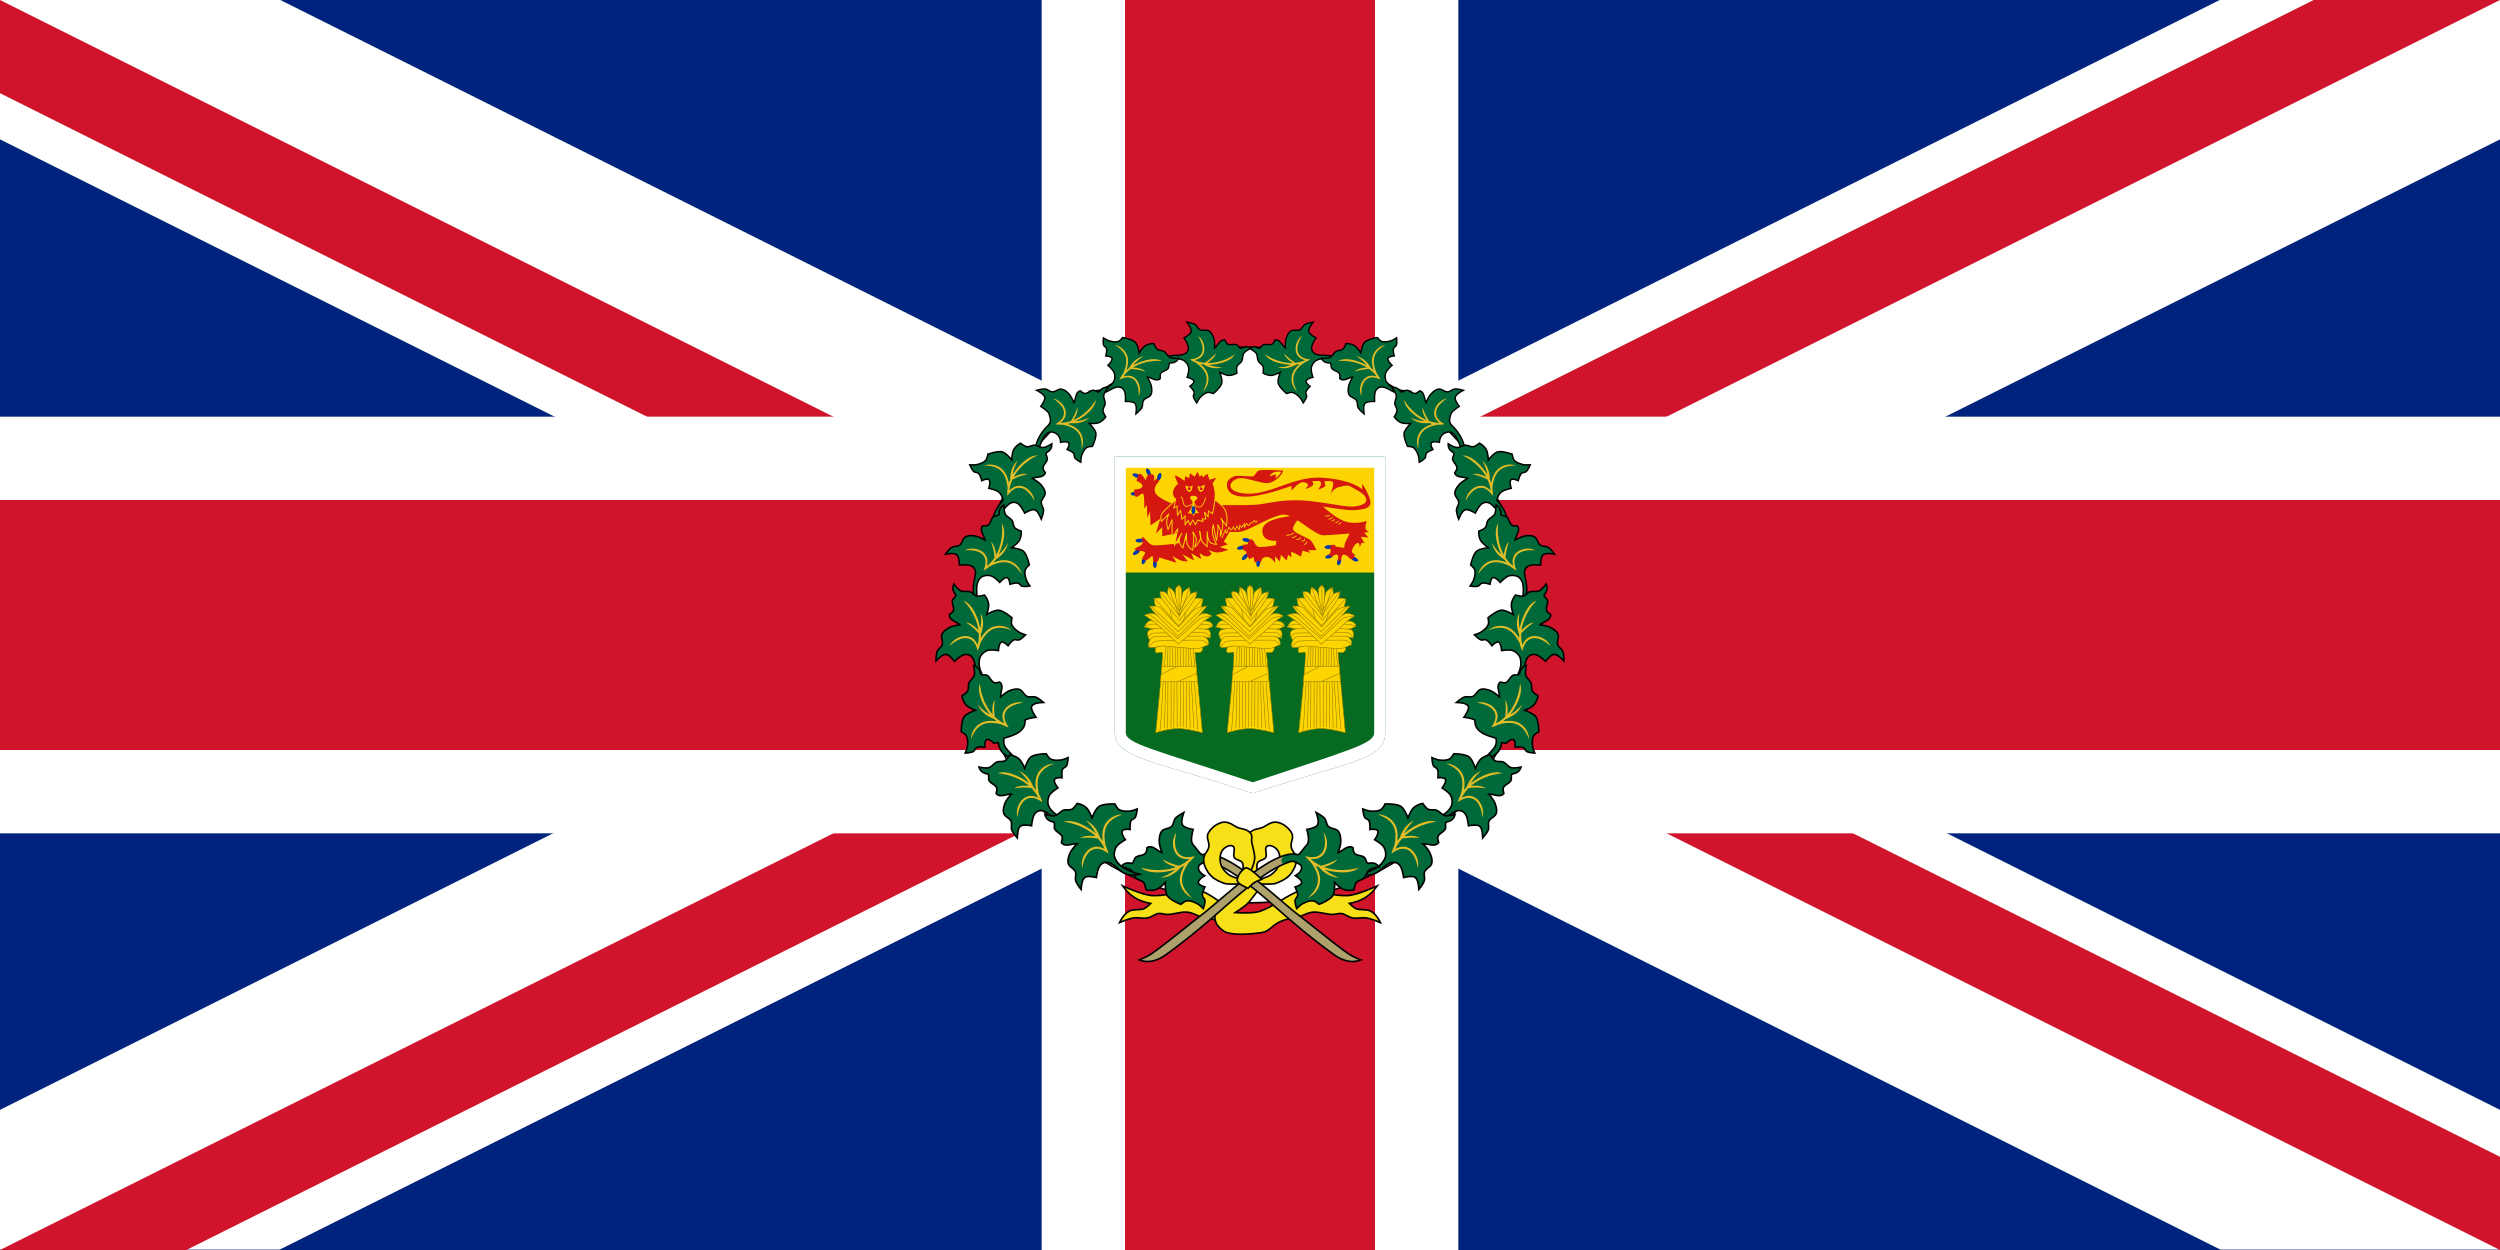 <?xml version="1.0" encoding="UTF-8" standalone="no"?>
<svg
   xmlns:dc="http://purl.org/dc/elements/1.1/"
   xmlns:cc="http://creativecommons.org/ns#"
   xmlns:rdf="http://www.w3.org/1999/02/22-rdf-syntax-ns#"
   xmlns:svg="http://www.w3.org/2000/svg"
   xmlns="http://www.w3.org/2000/svg"
   xmlns:xlink="http://www.w3.org/1999/xlink"
   width="1200"
   height="600"
   viewBox="0 0 1485 742.5"
   version="1.1"
   id="svg172">
  <defs
     id="defs5">
    <clipPath
       id="a">
      <path
         d="M30 15h30v15zm0 0v15H0zm0 0H0V0zm0 0V0h30z"
         id="path2" />
    </clipPath>
  </defs>
  <path
     fill="#00247d"
     d="M0 0v742.5h1485V0z"
     id="path7" />
  <path
     fill="#fff"
     d="M0-.227v83.02l576.45 288.23L0 659.253v83.02h166.06l576.44-288.2 576.44 288.2H1485v-83.02l-576.45-288.23L1485 82.793V-.227h-166.06l-576.44 288.2L166.06-.227z"
     id="path9" />
  <path
     stroke="#cf142b"
     stroke-width="4"
     d="M0 0l60 30m0-30L0 30"
     clip-path="url(#a)"
     transform="scale(24.75)"
     id="path11" />
  <path
     stroke="#fff"
     stroke-width="247.5"
     d="M742.5 0v742.5M0 371.25h1485"
     id="path13" />
  <path
     stroke="#cf142b"
     stroke-width="148.5"
     d="M742.5 0v742.5M0 371.25h1485"
     id="path15" />
  <path
     fill="#fff"
     stroke="#000"
     stroke-width=".99"
     d="M907.45 371.25c0 91.13-73.87 165-165 165-91.12 0-165-73.87-165-165s73.88-165 165-165c91.13 0 165 73.87 165 165z"
     id="path17" />
  <g
     stroke-width=".99"
     id="g96">
    <path
       fill="#f7e017"
       stroke="#000"
       d="M727.84 549.38c-2.27-1.66-5.56-3.35-12.22-4.32-4.36-.63-6.51-2.97-10.91-3.27-3.15-.22-8.54 1.57-11.68 1.37-2-.13-4.13-1-5.99-.27-1.2.46-2.65 1.41-3.85 1.88-3.89 1.51-6.15-.14-10.27.57-3.09.54-7.87 2.7-7.87 2.7s2.13-5.17 6.16-7c1.99-.91 5.83-.52 7.94-1.11 1.56-.44 4.35-3.3 4.35-3.3-7.31-1.39-12.2-4.22-16.55-10.37 0 0 12.12 5.64 18 5.74a46.7 46.7 0 0 0 16.83-2.94s5.7-1.74 10.23-.33c8.33 2.6 11.37 7.62 19.77 9.99 0 0-1.13 12.71-3.94 10.66z"
       id="path19" />
    <path
       fill="#f7e017"
       stroke="#000"
       d="M738.88 519.13s.79 5.4-5.64 10.1c-2.97 2.17-9.71 6.88-10.65 9.59-1.38 3.99-1.66 8.71 1.34 11.68 2.08 2.05 2.97 3 5.8 3.7 5.4 1.31 13.7.62 19.24-.16 7.48-1.06 5.5-6.8 20.4-8.98 4.37-.63 6.52-2.97 10.92-3.27 3.15-.22 8.54 1.57 11.68 1.37 2-.13 4.13-1 5.99-.27 1.2.46 2.65 1.41 3.85 1.88 3.89 1.51 6.15-.14 10.27.57 3.09.54 7.87 2.7 7.87 2.7s-2.13-5.17-6.16-7c-1.99-.91-5.83-.52-7.94-1.11-1.56-.44-4.35-3.3-4.35-3.3 7.31-1.39 12.2-4.22 16.55-10.37 0 0-12.12 5.64-18 5.74-9.36.15-16.83-2.94-16.83-2.94s-5.7-1.74-10.23-.33c-8.33 2.6-16.98 10.43-25.39 12.8-4.46 1.25-13.88.54-13.88.54s5.17-3.24 7.36-5.43c2.77-2.77 7.34-9.54 7.34-9.54z"
       id="path21" />
    <path
       fill="#f7e017"
       stroke="#000"
       d="M743.36 520.07s-3.78-6.92-3.65-10.68c.1-3.14 1.06-5.62 1.68-8.7.56-2.76-.83-4.17 1.13-6.18 2.48-2.55 5.68-1.77 8.7-3.65 1.71-1.06 2.58-1.66 4.5-2.25 4.16-1.27 9.47 2.34 11.51 6.18 1.77 3.32-1.36 5.76 0 9.27.87 2.22 1.85 2.49 2.53 4.77.95 3.16-.66 6.84-2.53 9.55-1.83 2.65-4.6 4.4-7.58 5.62-2.28.93-2.32.97-4.78 1.12-2.99.18-8.98-.28-8.98-.28l-.28-1.96s6.83-1.37 9.55-3.37c2.15-1.6 4.15-3.86 4.77-6.46.67-2.77.45-6.26-1.4-8.43-1.35-1.58-4.15-3.07-5.9-1.97-1.92 1.21.36 4.83-.84 6.74-1.01 1.61-3.87 1.43-4.78 3.1-.98 1.8 0 6.17 0 6.17z"
       id="path23" />
    <g
       stroke-width=".95"
       id="g90">
      <path
         fill="#006939"
         d="M709.31 502.54a5.02 5.02 0 0 1-1.48-2.81c-.42-2.33.88-7.04.88-7.04s-4.49-.72-5.97-2.24c-.54-.55-.7-1.42-.75-2.2-.12-1.9 1.22-5.62 1.22-5.62s-3.67 1.89-4.98 3.42c-1.14 1.34-1.03 3.53-2.26 4.78-1.53 1.55-4.5 1.2-5.86 2.89-1.33 1.65-1.51 4.06-1.52 6.18 0 2.23 1.55 6.5 1.55 6.5-2.93-1.01-5.66-4.76-8.81-2.87 0 0-.14 2.4-.88 3.25-1.4 1.6-4.2 1.17-5.86 2.5-1.13.9-1.11 3.8-2.53 3.52-3.39-.68-4.94.52-6.26 2.1 0 0 4.1.6 5.71 1.78 1.62 1.19 1.95 3.6 3.42 4.97 1.22 1.13 3.26 1.23 4.32 2.51.98 1.2 1.51 4.39 1.51 4.39s2.91.85 6.07-.21c2.16-.72 5.42-4.18 5.42-4.18s-.32 5.67 1.13 7.9c1.73 2.68 8.07 5.12 8.07 5.12s2.17-1.87 3.51-2.05c2.14-.29 4.35.69 6.27 1.68 1.36.7 3.53 2.92 3.53 2.92s1.18-3.37.92-5.07c-.16-1.04-1.38-1.75-1.48-2.8-.16-1.74 1.55-5 1.55-5s-3.72-.99-3.92-2.53c-.25-1.86 3.77-4.18 3.77-4.18s-5.26-2.66-3.28-6.24c0 0 3.78-2.83 5.93-2.18 15.33 4.68 32.85 21.61 48.16 34.75 14.74 12.64 25.19 20 25.19 20 6.68 5.04 12.09 5.46 16.74 3.72 0 0-4.4-1.67-7.37-3.7-6.77-4.6-18.04-13.93-30.72-23.83-13.05-10.19-42.14-38.83-56.06-35.02-.97.4-4-4.34-4.88-5.11z"
         id="path25" />
      <path
         fill="#e3bd28"
         d="M698.02 516.56c-1.2.38-2.42.7-3.67.94-5.67 1.08-12.8 1.3-16.58-2.14a35.8 35.8 0 0 0 16.35.87c1.52-.29 2.98-.7 4.39-1.22-3.54-1.03-6.42-2.34-7.9-4.6a37.89 37.89 0 0 0 9.72 3.86 21.58 21.58 0 0 0 6.06-4c-2.03.1-3.83-.11-5.2-.84a7.95 7.95 0 0 1-3.67-4.22c-1.39-3.5-.89-7.89 1.26-10.74-.82 3.09-1.26 7.22-.05 10.27a6.6 6.6 0 0 0 3.06 3.55c1.48.78 3.48 1.1 6.18.62l1.76-.3-1.16 1.36c-.63.75-1.36 1.44-2.13 2.09-2.67 3.67-4.34 7.23-4.31 10.6.03 3.44 1.77 6.78 5.92 10.62a11.88 11.88 0 0 1-5.57-4.9 11.2 11.2 0 0 1-1.65-5.71c-.02-2.85 1-5.7 2.69-8.54-.64.38-1.31.73-2 1.06l-.3.3c-3.44 3.57-6.77 5.62-11.8 5.85 3.5-1.27 6.08-2.63 8.6-4.78z"
         id="path27" />
      <path
         fill="#aea16b"
         d="M722.49 513.3c14.26 6.16 30 21.24 43.92 33.18 14.74 12.64 25.19 20 25.19 20 6.68 5.04 12.09 5.46 16.74 3.72 0 0-4.4-1.67-7.37-3.7-6.77-4.6-18.04-13.93-30.72-23.83-10.92-8.53-33.07-29.97-48.17-34.51 1.61 1.71 2.85 3.43.4 5.14z"
         id="path29" />
      <path
         fill="none"
         stroke="#000"
         stroke-width=".99"
         d="M709.31 502.54a5.02 5.02 0 0 1-1.48-2.81c-.42-2.33.88-7.04.88-7.04s-4.49-.72-5.97-2.24c-.54-.55-.7-1.42-.75-2.2-.12-1.9 1.22-5.62 1.22-5.62s-3.67 1.89-4.98 3.42c-1.14 1.34-1.03 3.53-2.26 4.78-1.53 1.55-4.5 1.2-5.86 2.89-1.33 1.65-1.51 4.06-1.52 6.18-.01 2.23 1.55 6.5 1.55 6.5-2.93-1.01-5.66-4.76-8.81-2.87 0 0-.14 2.4-.88 3.25-1.4 1.6-4.2 1.17-5.86 2.5-1.13.9-1.11 3.8-2.53 3.52-3.39-.68-4.94.52-6.26 2.1 0 0 4.1.6 5.71 1.78 1.62 1.19 1.95 3.6 3.42 4.97 1.22 1.13 3.26 1.23 4.32 2.51.98 1.2 1.51 4.39 1.51 4.39s2.91.85 6.07-.21c2.16-.72 5.42-4.18 5.42-4.18s-.32 5.67 1.13 7.9c1.73 2.68 8.07 5.12 8.07 5.12s2.17-1.87 3.51-2.05c2.14-.29 4.35.69 6.27 1.68 1.36.7 3.53 2.92 3.53 2.92s1.18-3.37.92-5.07c-.16-1.04-1.38-1.75-1.48-2.8-.16-1.74 1.55-5 1.55-5s-3.72-.99-3.92-2.53c-.25-1.86 3.77-4.18 3.77-4.18s-5.26-2.66-3.28-6.24c0 0 3.78-2.83 5.93-2.18 15.33 4.68 32.85 21.61 48.16 34.75 14.74 12.64 25.19 20 25.19 20 6.68 5.04 12.09 5.46 16.74 3.72 0 0-4.4-1.67-7.37-3.7-6.77-4.6-18.04-13.93-30.72-23.83-13.05-10.19-42.14-38.83-56.06-35.02-.97.4-4-4.34-4.88-5.11z"
         id="path31" />
      <g
         id="d">
        <use
           transform="scale(-.857) rotate(39.311 994.563 -2369.776)"
           xlink:href="#b"
           id="use33" />
        <use
           transform="scale(-.887 .887) rotate(50.523 130.126 -1617.381)"
           xlink:href="#c"
           id="use35" />
        <g
           transform="scale(.861) rotate(8.522 594.21 1285.552)"
           id="g41">
          <path
             fill="#006939"
             stroke="#000"
             stroke-width=".99"
             d="M830.19 231.13c-1.85-2.5-1.98-7.13-5.64-7.36 0 0-1.48 1.9-2.57 2.19-2.05.53-4.12-1.42-6.24-1.27-1.44.11-3.07 2.52-4.08 1.48-2.4-2.48-4.36-2.37-6.36-1.81 0 0 3.06 2.81 3.71 4.7.66 1.9-.44 4.07 0 6.03.37 1.63 2 2.86 2.14 4.51.13 1.54-1.23 4.48-1.23 4.48s1.92 2.34 5.12 3.26c2.2.63 6.83-.38 6.83-.38s-3.47 4.5-3.54 7.16c-.1 3.18 3.76 8.78 3.76 8.78s2.84-.31 4.05.3c1.93.98 3.2 3.03 4.21 4.93.73 1.35 1.26 4.41 1.26 4.41s2.88-2.1 3.63-3.66c.46-.95-.15-2.23.37-3.15.85-1.52 4.1-3.25 4.1-3.25s-2.5-2.9-1.8-4.3c.85-1.67 5.48-1.3 5.48-1.3s-.38-2.6.72-4.68c.94-1.77 2.45-2.67 4.34-3.3 6.63-1.36 10.32 11.9 13.86 16.11.13-10.16-7.4-17.66-12.27-21a5.28 5.28 0 0 1-1.96-2.89c-.26-1.03.03-4.51.47-5.48.96-2.15 4.7-5.3 4.7-5.3s-3.29-3.13-3.65-5.23c-.13-.76.22-1.57.62-2.23 1-1.65 4.2-3.95 4.2-3.95s-4.1-.52-6.05 0c-1.7.46-2.84 2.33-4.57 2.66-2.13.42-4.37-1.56-6.46-.93-2.03.6-3.55 2.49-4.76 4.23-1.26 1.84-2.4 6.24-2.4 6.24z"
             id="path37" />
          <path
             fill="#e3bd28"
             stroke-width=".76"
             d="M830.93 243.97c-1.2-.37-2.4-.8-3.56-1.3-5.28-2.33-11.28-6.19-12.45-11.16a35.8 35.8 0 0 0 12.98 9.97c1.42.62 2.86 1.1 4.3 1.48-2.33-2.85-3.96-5.57-3.9-8.26a37.89 37.89 0 0 0 5.83 8.68c2.5.45 4.97.51 7.26.13-1.73-1.06-3.1-2.26-3.81-3.63a7.95 7.95 0 0 1-.64-5.55c.84-3.68 3.74-7 7.12-8.15-2.42 2.09-5.13 5.24-5.86 8.44a6.6 6.6 0 0 0 .52 4.66c.78 1.48 2.25 2.88 4.74 4.01l1.63.74-1.73.48c-.95.26-1.94.4-2.94.5-4.28 1.52-7.67 3.51-9.55 6.3-1.93 2.86-2.38 6.6-1.13 12.12a11.88 11.88 0 0 1-1.83-7.2c.14-2.16.8-4.03 1.88-5.64 1.6-2.36 4.06-4.12 7.05-5.52a23.1 23.1 0 0 1-2.25-.26l-.42.09c-4.85.99-8.76.8-13.03-1.86 3.6.92 6.5 1.27 9.79.92z"
             id="path39" />
        </g>
        <g
           transform="rotate(-19.661 942.149 27.446) scale(.916)"
           id="g47">
          <path
             fill="#006939"
             stroke="#000"
             stroke-width=".99"
             d="M861.99 268.05c-2.31-2.07-6.92-2.64-6.8-6.3 0 0 2.04-1.3 2.43-2.35.72-2-1.03-4.25-.67-6.34.24-1.42 2.79-2.82 1.85-3.92-2.24-2.63-1.95-4.57-1.2-6.5 0 0 2.51 3.3 4.32 4.14 1.83.84 4.1-.05 6.01.57 1.59.52 2.66 2.25 4.3 2.55 1.52.28 4.56-.8 4.56-.8s2.16 2.13 2.77 5.4c.42 2.25-1.02 6.77-1.02 6.77s4.8-3.03 7.45-2.85c3.18.21 8.4 4.58 8.4 4.58s-.59 2.8-.1 4.05c.8 2.02 2.72 3.47 4.52 4.67 1.27.84 4.27 1.67 4.27 1.67s-2.37 2.66-3.98 3.26c-1 .37-2.2-.36-3.18.07-1.6.7-3.62 3.78-3.62 3.78s-2.66-2.77-4.1-2.2c-1.75.69-1.83 5.33-1.83 5.33s-4.88-.74-7.05.16a8.36 8.36 0 0 0-4.32 4.15c3.236 7.677 2.694 12.602 1.417 18.272-3.117-10.326-2.937-12.122-5.807-17.292-.6-1-1.59-1.85-2.69-2.23-1-.35-2.17-.27-3.17.07-2.24.75-5.73 4.18-5.73 4.18s-2.8-3.57-4.86-4.13c-.74-.2-1.58.07-2.28.4-1.73.84-4.33 3.8-4.33 3.8s-.13-4.12.58-6c.62-1.66 2.58-2.61 3.08-4.3.61-2.1-1.14-4.51-.32-6.52.8-1.97 2.81-3.3 4.66-4.34 1.95-1.09 6.44-1.8 6.44-1.8z"
             id="path43" />
          <path
             fill="#e3bd28"
             stroke-width=".76"
             d="M874.7 270a31.29 31.29 0 0 0-.96-3.66c-1.82-5.48-5.1-11.81-9.93-13.45a35.8 35.8 0 0 1 8.7 13.86c.49 1.47.83 2.96 1.07 4.43-2.62-2.6-5.17-4.47-7.86-4.67a37.89 37.89 0 0 1 8.1 6.62c.2 2.54.03 5-.56 7.25-.9-1.83-1.96-3.3-3.26-4.14a7.95 7.95 0 0 0-5.47-1.16c-3.73.49-7.32 3.05-8.78 6.31 2.3-2.2 5.7-4.6 8.95-5.03a6.6 6.6 0 0 1 4.6.96c1.4.91 2.65 2.51 3.54 5.1l.59 1.69.63-1.68c.35-.92.6-1.89.79-2.88 1.9-4.11 4.21-7.3 7.17-8.91 3.02-1.65 6.79-1.75 12.16.02a11.88 11.88 0 0 0-6.98-2.5c-2.17-.06-4.1.41-5.8 1.34-2.5 1.36-4.49 3.64-6.16 6.5.02-.75 0-1.5-.05-2.27l.13-.4c1.44-4.75 1.62-8.66-.62-13.16.58 3.67.65 6.59 0 9.84z"
             id="path45" />
        </g>
        <g
           transform="matrix(.922 0 0 .922 72.485 32.22)"
           id="g53">
          <path
             fill="#006939"
             stroke="#000"
             stroke-width=".99"
             d="M897.45 312.98c.54-3.05 3.8-6.35 1.44-9.15 0 0-2.4.24-3.36-.35-1.8-1.12-1.81-3.97-3.39-5.4-1.07-.97-3.94-.49-3.88-1.93.13-3.45-1.3-4.8-3.07-5.85 0 0 .07 4.15-.84 5.92-.92 1.8-3.26 2.5-4.37 4.17-.93 1.39-.7 3.41-1.8 4.66-1.02 1.16-4.09 2.19-4.09 2.19s-.37 3.01 1.17 5.96c1.06 2.02 5 4.69 5 4.69s-5.66.58-7.63 2.37c-2.37 2.13-3.77 8.78-3.77 8.78s2.2 1.84 2.58 3.14c.63 2.07.01 4.4-.66 6.45-.48 1.46-2.32 3.96-2.32 3.96s3.51.62 5.14.1c1.01-.33 1.52-1.65 2.54-1.91 1.7-.44 5.19.73 5.19.73s.37-3.82 1.86-4.27c1.8-.54 4.73 3.07 4.73 3.07s3.38-3.6 5.64-4.24a8.36 8.36 0 0 1 5.96.6c5.56 3.85 2.24 13.78 2.54 20.2 4.86-9.62 2.46-16.32 1.52-22.15-.15-1.16.1-2.44.73-3.42a5.02 5.02 0 0 1 2.54-1.91c2.23-.8 7.09-.26 7.09-.26s0-4.54 1.26-6.24c.46-.62 1.3-.93 2.05-1.1 1.87-.41 5.74.31 5.74.31s-2.44-3.32-4.16-4.36c-1.5-.92-3.65-.46-5.08-1.48-1.78-1.26-1.9-4.24-3.78-5.32-1.85-1.05-4.25-.85-6.35-.52-2.2.34-6.17 2.56-6.17 2.56z"
             id="path49" />
          <path
             fill="#e3bd28"
             stroke-width=".76"
             d="M888.67 322.38a31.29 31.29 0 0 1-1.51-3.47c-1.96-5.43-3.3-12.44-.52-16.71a35.8 35.8 0 0 0 1.74 16.27 27.96 27.96 0 0 0 1.9 4.14c.45-3.66 1.3-6.71 3.29-8.53-.96 2.6-1.91 5.9-2.27 10.21a21.58 21.58 0 0 0 4.92 5.35c-.43-1.99-.5-3.8 0-5.27a7.95 7.95 0 0 1 3.58-4.29c3.23-1.93 7.64-2.13 10.8-.47-3.17-.31-7.33-.1-10.14 1.58a6.6 6.6 0 0 0-3.02 3.6c-.54 1.58-.53 3.6.36 6.2l.59 1.68-1.53-.92a17.13 17.13 0 0 1-2.4-1.78c-4.05-2.05-7.83-3.14-11.15-2.57-3.4.58-6.42 2.83-9.55 7.54a11.88 11.88 0 0 1 3.95-6.28 11.2 11.2 0 0 1 5.38-2.54c2.8-.48 5.78.1 8.86 1.3a23.1 23.1 0 0 1-1.36-1.81l-.36-.24c-4.06-2.83-6.62-5.8-7.64-10.72 1.8 3.24 3.56 5.58 6.08 7.72z"
             id="path51" />
        </g>
        <g
           id="c"
           transform="matrix(.951 0 0 .951 51.047 18.978)">
          <path
             fill="#006939"
             stroke="#000"
             stroke-width=".99"
             d="M908.23 370.3c2.27-2.12 6.86-2.79 6.65-6.45 0 0-2.06-1.25-2.47-2.3-.77-1.98.93-4.26.53-6.34-.27-1.42-2.85-2.76-1.94-3.88 2.18-2.68 1.85-4.61 1.06-6.53 0 0-2.44 3.36-4.23 4.23-1.82.88-4.1.04-6 .7-1.57.56-2.6 2.32-4.23 2.65-1.52.32-4.59-.7-4.59-.7s-2.1 2.18-2.64 5.47c-.37 2.25 1.17 6.74 1.17 6.74s-4.87-2.92-7.52-2.69c-3.18.28-8.29 4.76-8.29 4.76s.64 2.79.18 4.06c-.75 2.03-2.64 3.52-4.41 4.76-1.26.88-4.23 1.76-4.23 1.76s2.43 2.62 4.05 3.18c1 .34 2.2-.4 3.18 0 1.6.67 3.7 3.7 3.7 3.7s2.6-2.83 4.06-2.3c1.76.66 1.93 5.3 1.93 5.3s4.87-.86 7.06 0a8.36 8.36 0 0 1 4.4 4.06c2.13 6.42-1.66 11.97-5.28 17.28 9.67-4.77 6.95-11.17 9.7-16.4a5.28 5.28 0 0 1 2.64-2.3c1-.37 2.17-.31 3.18 0 2.25.71 5.82 4.06 5.82 4.06s2.72-3.63 4.76-4.23c.74-.22 1.58.03 2.29.35 1.75.8 4.4 3.7 4.4 3.7s.05-4.12-.7-6c-.65-1.63-2.64-2.54-3.17-4.22-.66-2.08 1.04-4.53.17-6.53-.84-1.95-2.88-3.23-4.76-4.23-1.96-1.05-6.47-1.65-6.47-1.65z"
             id="path55" />
          <path
             fill="#e3bd28"
             stroke-width=".76"
             d="M895.57 372.54c.22-1.24.5-2.47.88-3.69 1.7-5.51 4.83-11.92 9.62-13.66a35.8 35.8 0 0 0-8.39 14.05 27.96 27.96 0 0 0-.97 4.45c2.56-2.65 5.07-4.59 7.76-4.84a37.89 37.89 0 0 0-7.95 6.8c-.15 2.53.07 5 .72 7.23.85-1.85 1.88-3.34 3.16-4.22a7.95 7.95 0 0 1 5.44-1.27c3.75.4 7.4 2.89 8.92 6.12-2.35-2.16-5.8-4.48-9.06-4.84a6.6 6.6 0 0 0-4.57 1.06c-1.38.94-2.6 2.57-3.43 5.17l-.55 1.7-.67-1.65c-.37-.92-.64-1.88-.85-2.86-2-4.08-4.37-7.22-7.37-8.76-3.05-1.58-6.82-1.6-12.16.29a11.88 11.88 0 0 1 6.93-2.65c2.17-.11 4.1.32 5.83 1.2 2.53 1.31 4.57 3.55 6.3 6.36a23.1 23.1 0 0 1 0-2.26l-.14-.4c-1.55-4.7-1.81-8.61.33-13.17-.5 3.68-.5 6.6.22 9.84z"
             id="path57" />
        </g>
        <g
           transform="matrix(.939 -.157 .157 .939 -6.235 163)"
           id="g64">
          <path
             fill="#006939"
             stroke="#000"
             stroke-width=".99"
             d="M882.36 443.71c-2.01 8.16-9.9 7.61-14.26 10.99 4.85-7.13 11.6-7.12 11.21-14.3-1.51-1.04-13.32-4.84-11.03-13.3-1.78-1.57-6.49-2.87-6.49-2.87s4.34-4.22 3.79-6.27c-.2-.75-.85-1.34-1.5-1.78-1.58-1.08-5.45-1.84-5.45-1.84s3.5-2.18 5.5-2.51c1.73-.3 3.54.93 5.26.51 2.11-.51 3.32-3.24 5.48-3.54 2.1-.3 4.26.78 6.09 1.87 1.91 1.13 4.78 4.67 4.78 4.67.63-3.04-1.18-7.3 2.06-9.04 0 0 2.14 1.12 3.24.92 2.1-.37 3.16-3.01 5.15-3.75 1.35-.5 3.84 1 4.32-.36 1.16-3.26 2.98-3.98 5.03-4.3 0 0-1.6 3.83-1.42 5.82.2 2 2.1 3.52 2.51 5.49.35 1.63-.62 3.42-.06 4.99.52 1.45 2.99 3.55 2.99 3.55s-.77 2.93-3.3 5.1c-1.73 1.49-6.37 2.5-6.37 2.5s5.03 2.64 6.2 5.03c1.42 2.86.25 9.56.25 9.56s-2.72.9-3.56 1.95c-1.35 1.7-1.64 4.09-1.78 6.25-.1 1.52.7 4.53.7 4.53s-3.5-.72-4.82-1.82c-.82-.67-.8-2.08-1.65-2.7-1.41-1.04-5.1-1.25-5.1-1.25s1.08-3.69-.14-4.65c-1.47-1.17-4.86 1.4-4.86 1.4z"
             id="path60" />
          <path
             fill="#e3bd28"
             stroke-width=".76"
             d="M890.41 427.32c.94-.83 1.85-1.72 2.7-2.67 3.82-4.32 7.67-10.32 6.67-15.32a35.8 35.8 0 0 1-7.65 14.46 27.96 27.96 0 0 1-3.3 3.15c.94-3.57 1.28-6.72.1-9.14a37.89 37.89 0 0 1-1.67 10.32 21.58 21.58 0 0 1-6.55 3.15c1.13-1.7 1.87-3.35 1.96-4.9.1-2-.6-3.82-1.74-5.31-2.3-2.99-6.31-4.81-9.86-4.44 3.06.89 6.84 2.63 8.83 5.23a6.6 6.6 0 0 1 1.48 4.45c-.1 1.67-.85 3.56-2.64 5.62l-1.17 1.36 1.77-.3c.97-.15 1.93-.43 2.88-.75 4.52-.41 8.44-.02 11.31 1.74 2.94 1.8 4.91 5 6.08 10.54.37-3-.32-5.38-1.34-7.3a11.2 11.2 0 0 0-4.06-4.35c-2.43-1.48-5.4-2.06-8.7-2.08.65-.35 1.3-.74 1.92-1.17l.42-.1c4.83-1.12 8.3-2.92 11.08-7.12-2.89 2.34-5.38 3.86-8.52 4.92z"
             id="path62" />
        </g>
        <g
           id="b"
           transform="rotate(-17.776 915.831 344.714) scale(.969)">
          <path
             fill="#006939"
             stroke="#000"
             stroke-width=".99"
             d="M874.18 470.63c2.99.86 5.91 4.46 8.96 2.4 0 0 0-2.41.7-3.3 1.3-1.67 4.14-1.38 5.72-2.8 1.08-.96.91-3.86 2.34-3.65 3.42.5 4.9-.77 6.15-2.43 0 0-4.14-.37-5.8-1.47-1.69-1.1-2.14-3.5-3.69-4.79-1.27-1.06-3.31-1.05-4.44-2.27-1.04-1.15-1.74-4.3-1.74-4.3s-2.95-.7-6.05.53c-2.12.83-5.2 4.46-5.2 4.46s.03-5.68-1.54-7.84c-1.87-2.58-8.33-4.67-8.33-4.67s-2.06 1.97-3.4 2.22c-2.12.4-4.37-.45-6.34-1.34-1.4-.63-3.69-2.73-3.69-2.73s-1 3.43-.64 5.1c.21 1.04 1.47 1.69 1.62 2.73.26 1.73-1.28 5.08-1.28 5.08s3.76.78 4.05 2.31c.34 1.85-3.55 4.38-3.55 4.38s3.22 3.73 3.61 6.05a8.36 8.36 0 0 1-1.22 5.87c-4.43 5.11-11.13 4.7-17.55 4.31 9.05 5.87 13.15.24 19.05-.07a5.28 5.28 0 0 1 3.33 1.1 4.95 4.95 0 0 1 1.62 2.72c.55 2.3-.5 7.07-.5 7.07s4.52.48 6.08 1.92c.56.53.78 1.39.87 2.15.21 1.91-.92 5.69-.92 5.69s3.56-2.08 4.78-3.68c1.07-1.4.84-3.57 2.01-4.9 1.44-1.62 4.42-1.42 5.7-3.19 1.24-1.72 1.3-4.13 1.19-6.26-.11-2.22-1.9-6.4-1.9-6.4z"
             id="path66" />
          <path
             fill="#e3bd28"
             stroke-width=".76"
             d="M865.78 460.9a30.9 30.9 0 0 1 3.61-1.13c5.6-1.37 12.72-1.97 16.67 1.26a35.8 35.8 0 0 0-16.37 0c-1.5.36-2.94.86-4.31 1.44 3.59.84 6.53 2 8.13 4.18a37.89 37.89 0 0 0-9.91-3.34 21.58 21.58 0 0 0-5.85 4.32c2.03-.21 3.84-.1 5.24.56 1.83.84 3.1 2.3 3.89 4.02 1.57 3.42 1.3 7.83-.69 10.8.65-3.13.88-7.29-.49-10.26a6.6 6.6 0 0 0-3.25-3.39c-1.52-.7-3.54-.91-6.2-.3l-1.74.4 1.08-1.42c.6-.78 1.28-1.5 2.02-2.2 2.47-3.8 3.95-7.45 3.75-10.8-.22-3.44-2.13-6.69-6.48-10.3a11.88 11.88 0 0 1 5.82 4.59 11.2 11.2 0 0 1 1.95 5.62c.17 2.84-.7 5.74-2.23 8.67.62-.41 1.27-.8 1.94-1.16l.28-.32c3.25-3.75 6.46-5.97 11.47-6.47-3.41 1.46-5.93 2.96-8.33 5.23z"
             id="path68" />
        </g>
        <g
           transform="translate(7.48 4.76)"
           id="g75">
          <path
             fill="#006939"
             stroke="#000"
             stroke-width=".99"
             d="M837.87 496.54c3.1-.24 7.1 2.11 9.23-.88 0 0-.83-2.26-.5-3.33.65-2.02 3.4-2.74 4.4-4.62.67-1.28-.5-3.93.91-4.24 3.38-.72 4.33-2.44 4.91-4.42 0 0-4 1.1-5.95.65-1.96-.45-3.22-2.54-5.12-3.2-1.56-.56-3.47.16-4.95-.6-1.38-.7-3.14-3.41-3.14-3.41s-3 .38-5.48 2.6c-1.7 1.53-3.31 6-3.31 6s-1.97-5.34-4.18-6.81c-2.65-1.77-9.44-1.48-9.44-1.48s-1.25 2.58-2.4 3.28c-1.86 1.11-4.27 1.1-6.43.95-1.52-.1-4.4-1.28-4.4-1.28s.26 3.56 1.18 5.02c.56.9 1.96 1.06 2.47 1.98.84 1.54.57 5.21.57 5.21s3.8-.58 4.6.75c.97 1.61-1.8 5.34-1.8 5.34s4.32 2.38 5.5 4.42c1 1.73 1.36 3.98.9 5.92-2.37 6.34-8.8 8.29-14.95 10.16 10.53 2.34 12.41-4.36 17.83-6.71a5.28 5.28 0 0 1 3.5-.13c1 .33 1.89 1.1 2.47 1.99 1.32 1.96 2 6.8 2 6.8s4.4-1.12 6.36-.32c.72.3 1.22 1.02 1.57 1.71.87 1.72 1.12 5.65 1.12 5.65s2.62-3.19 3.2-5.11c.52-1.7-.46-3.65.18-5.3.78-2.02 3.65-2.87 4.22-4.97.56-2.05-.22-4.33-1.06-6.28-.88-2.05-4.01-5.34-4.01-5.34z"
             id="path71" />
          <path
             fill="#e3bd28"
             stroke-width=".76"
             d="M826.6 490.35c.94-.82 1.94-1.6 2.99-2.32 4.78-3.24 11.23-6.28 16.06-4.63a35.8 35.8 0 0 0-15.34 5.7 27.96 27.96 0 0 0-3.54 2.87c3.66-.47 6.82-.4 9.08 1.07a38.07 38.07 0 0 0-10.46.33 21.58 21.58 0 0 0-3.97 6.09c1.83-.91 3.56-1.43 5.1-1.31a7.94 7.94 0 0 1 5.05 2.41c2.67 2.66 3.96 6.89 3.12 10.36-.48-3.16-1.71-7.13-4.03-9.44a6.6 6.6 0 0 0-4.23-2.04c-1.67-.13-3.63.38-5.92 1.88l-1.49 1 .52-1.72c.28-.95.68-1.87 1.13-2.77.99-4.43 1.1-8.36-.26-11.44-1.4-3.14-4.33-5.51-9.67-7.39 3.02.02 5.3 1 7.06 2.28a11.2 11.2 0 0 1 3.79 4.59c1.16 2.6 1.34 5.62.93 8.9.44-.6.91-1.2 1.42-1.77l.15-.4c1.74-4.64 3.97-7.85 8.5-10.05-2.7 2.55-4.53 4.83-5.99 7.8z"
             id="path73" />
        </g>
      </g>
      <g
         id="g86">
        <path
           fill="#006939"
           d="M775.69 502.54a5.02 5.02 0 0 0 1.48-2.81c.42-2.33-.88-7.04-.88-7.04s4.49-.72 5.97-2.24c.54-.55.7-1.42.75-2.2.12-1.9-1.22-5.62-1.22-5.62s3.67 1.89 4.98 3.42c1.14 1.34 1.03 3.53 2.26 4.78 1.53 1.55 4.5 1.2 5.86 2.89 1.33 1.65 1.51 4.06 1.52 6.18 0 2.23-1.55 6.5-1.55 6.5 2.93-1.01 5.66-4.76 8.81-2.87 0 0 .14 2.4.88 3.25 1.4 1.6 4.2 1.17 5.86 2.5 1.13.9 1.11 3.8 2.53 3.52 3.39-.68 4.94.52 6.26 2.1 0 0-4.1.6-5.71 1.78-1.62 1.19-1.95 3.6-3.42 4.97-1.22 1.13-3.26 1.23-4.32 2.51-.98 1.2-1.51 4.39-1.51 4.39s-2.91.85-6.07-.21c-2.16-.72-5.42-4.18-5.42-4.18s.32 5.67-1.13 7.9c-1.73 2.68-8.07 5.12-8.07 5.12s-2.17-1.87-3.51-2.05c-2.14-.29-4.35.69-6.27 1.68-1.36.7-3.53 2.92-3.53 2.92s-1.18-3.37-.92-5.07c.16-1.04 1.38-1.75 1.48-2.8.16-1.74-1.55-5-1.55-5s3.72-.99 3.92-2.53c.25-1.86-3.77-4.18-3.77-4.18s5.26-2.66 3.28-6.24c0 0-3.78-2.83-5.93-2.18-15.33 4.68-32.85 21.61-48.16 34.75-14.74 12.64-25.19 20-25.19 20-6.68 5.04-12.09 5.46-16.74 3.72 0 0 4.4-1.67 7.37-3.7 6.77-4.6 18.04-13.93 30.72-23.83 13.05-10.19 42.14-38.83 56.06-35.02.97.4 4-4.34 4.88-5.11z"
           id="path78" />
        <path
           fill="#e3bd28"
           d="M786.98 516.56c1.2.38 2.42.7 3.67.94 5.67 1.08 12.8 1.3 16.58-2.14a35.8 35.8 0 0 1-16.35.87c-1.52-.29-2.98-.7-4.39-1.22 3.54-1.03 6.42-2.34 7.9-4.6a37.89 37.89 0 0 1-9.72 3.86 21.58 21.58 0 0 1-6.06-4c2.03.1 3.83-.11 5.2-.84a7.95 7.95 0 0 0 3.67-4.22c1.39-3.5.89-7.89-1.26-10.74.82 3.09 1.26 7.22.05 10.27a6.6 6.6 0 0 1-3.06 3.55c-1.48.78-3.48 1.1-6.18.62l-1.76-.3 1.16 1.36c.63.75 1.36 1.44 2.13 2.09 2.67 3.67 4.34 7.23 4.31 10.6-.03 3.44-1.77 6.78-5.92 10.62a11.88 11.88 0 0 0 5.57-4.9 11.2 11.2 0 0 0 1.65-5.71c.02-2.85-1-5.7-2.69-8.54.64.38 1.31.73 2 1.06l.3.3c3.44 3.57 6.77 5.62 11.8 5.85-3.5-1.27-6.08-2.63-8.6-4.78z"
           id="path80" />
        <path
           fill="#aea16b"
           d="M762.51 513.3c-14.26 6.16-30 21.24-43.92 33.18-14.74 12.64-25.19 20-25.19 20-6.68 5.04-12.09 5.46-16.74 3.72 0 0 4.4-1.67 7.37-3.7 6.77-4.6 18.04-13.93 30.72-23.83 10.92-8.53 33.07-29.97 48.17-34.51-1.61 1.71-2.85 3.43-.4 5.14z"
           id="path82" />
        <path
           fill="none"
           stroke="#000"
           stroke-width=".99"
           d="M775.69 502.54a5.02 5.02 0 0 0 1.48-2.81c.42-2.33-.88-7.04-.88-7.04s4.49-.72 5.97-2.24c.54-.55.7-1.42.75-2.2.12-1.9-1.22-5.62-1.22-5.62s3.67 1.89 4.98 3.42c1.14 1.34 1.03 3.53 2.26 4.78 1.53 1.55 4.5 1.2 5.86 2.89 1.33 1.65 1.51 4.06 1.52 6.18.01 2.23-1.55 6.5-1.55 6.5 2.93-1.01 5.66-4.76 8.81-2.87 0 0 .14 2.4.88 3.25 1.4 1.6 4.2 1.17 5.86 2.5 1.13.9 1.11 3.8 2.53 3.52 3.39-.68 4.94.52 6.26 2.1 0 0-4.1.6-5.71 1.78-1.62 1.19-1.95 3.6-3.42 4.97-1.22 1.13-3.26 1.23-4.32 2.51-.98 1.2-1.51 4.39-1.51 4.39s-2.91.85-6.07-.21c-2.16-.72-5.42-4.18-5.42-4.18s.32 5.67-1.13 7.9c-1.73 2.68-8.07 5.12-8.07 5.12s-2.17-1.87-3.51-2.05c-2.14-.29-4.35.69-6.27 1.68-1.36.7-3.53 2.92-3.53 2.92s-1.18-3.37-.92-5.07c.16-1.04 1.38-1.75 1.48-2.8.16-1.74-1.55-5-1.55-5s3.72-.99 3.92-2.53c.25-1.86-3.77-4.18-3.77-4.18s5.26-2.66 3.28-6.24c0 0-3.78-2.83-5.93-2.18-15.33 4.68-32.85 21.61-48.16 34.75-14.74 12.64-25.19 20-25.19 20-6.68 5.04-12.09 5.46-16.74 3.72 0 0 4.4-1.67 7.37-3.7 6.77-4.6 18.04-13.93 30.72-23.83 13.05-10.19 42.14-38.83 56.06-35.02.97.4 4-4.34 4.88-5.11z"
           id="path84" />
      </g>
      <use
         transform="matrix(-1 0 0 1 1485 0)"
         xlink:href="#d"
         id="use88" />
    </g>
    <path
       fill="#f7e017"
       stroke="#000"
       d="M741.64 520.07s3.78-6.92 3.65-10.68c-.1-3.14-1.06-5.62-1.68-8.7-.56-2.76.83-4.17-1.13-6.18-2.48-2.55-5.68-1.77-8.7-3.65-1.71-1.06-2.58-1.66-4.5-2.25-4.16-1.27-9.47 2.34-11.51 6.18-1.77 3.32 1.36 5.76 0 9.27-.87 2.22-1.85 2.49-2.53 4.77-.95 3.16.66 6.84 2.53 9.55 1.83 2.65 4.6 4.4 7.58 5.62 2.28.93 2.32.97 4.78 1.12 2.99.18 8.98-.28 8.98-.28l.28-1.96s-6.83-1.37-9.55-3.37c-2.15-1.6-4.15-3.86-4.77-6.46-.67-2.77-.45-6.26 1.4-8.43 1.35-1.58 4.15-3.07 5.9-1.97 1.92 1.21-.36 4.83.84 6.74 1.01 1.61 3.87 1.43 4.78 3.1.98 1.8 0 6.17 0 6.17z"
       id="path92" />
    <path
       fill="#f7e017"
       stroke="#000"
       d="M741.33 527.66c-4.66-2.01-6.28-3.51-6.46-4.78.35-2.43 1.44-4.86 4.78-7.3 1.88-.54 5.73 2.85 9.83 6.74-5.49 1.78-6.15 3.56-8.15 5.34z"
       id="path94" />
  </g>
  <svg
     x="642.5"
     y="271.25"
     width="200"
     height="200"
     viewBox="-15 -7.5 225 280.1"
     version="1.1"
     id="svg170">
    <path
       fill="#076a21"
       d="M-15-7.5h225v229.6c0 22.95-27.55 22.95-110.2 50.5C17.14 245.05-14.56 243.64-15 222.1zm9.18 9.18h206.64V222.1c0 9.19-18.37 13.78-101.02 41.33C17.14 235.87-5.82 231.28-5.82 222.09z"
       id="path98" />
    <path
       fill="#fdd401"
       d="M-10.4-2.9h215.8v91.83H-10.4z"
       id="path144" />
    <path
       fill="#0139ab"
       d="M163.82 77.02c1.78-.54 3.02-1.67 2.76-2.51-.25-.85-1.9-1.1-3.69-.55-1.78.54-3.02 1.66-2.76 2.5.25.85 1.9 1.1 3.69.56zm9.4 3.02c.46-1.8.15-3.44-.7-3.66-.86-.22-1.93 1.06-2.4 2.86-.46 1.8-.15 3.45.7 3.67.86.22 1.93-1.06 2.4-2.87zm10.5-.9c1.68.82 3.35.83 3.73.04.39-.8-.66-2.1-2.33-2.91-1.68-.82-3.35-.83-3.73-.04-.39.8.66 2.1 2.33 2.91zm-20.67-9.82c1.85-.12 3.31-.94 3.26-1.82-.06-.88-1.62-1.5-3.48-1.37-1.85.12-3.31.94-3.26 1.82.06.88 1.62 1.5 3.48 1.37zm-68.89-5.85c1.83.37 3.45-.03 3.63-.9.17-.86-1.17-1.86-3-2.23-1.82-.37-3.44.03-3.62.9-.17.87 1.17 1.87 3 2.23zm-3.74 6.36c1.81-.43 3.11-1.49 2.9-2.34-.2-.86-1.84-1.2-3.65-.76-1.81.44-3.11 1.49-2.9 2.34.2.86 1.84 1.2 3.65.76zm15.5 11.07c.09-1.86-.56-3.37-1.44-3.38-.88 0-1.67 1.5-1.76 3.36-.09 1.86.55 3.38 1.44 3.38.88.01 1.67-1.5 1.76-3.36zM94.53 77c1.28-1.36 1.8-2.95 1.15-3.55-.64-.6-2.2 0-3.47 1.36-1.28 1.35-1.8 2.94-1.15 3.55.64.6 2.2 0 3.47-1.36zM23.52 9.75c.58-1.77.38-3.43-.46-3.7-.84-.28-2 .92-2.58 2.7-.58 1.76-.38 3.42.46 3.7.84.27 2-.94 2.58-2.7zm-9.07-4.9c-.76-1.7-2.04-2.78-2.84-2.42-.8.36-.84 2.03-.07 3.73.76 1.7 2.03 2.78 2.84 2.42.8-.36.84-2.04.07-3.73zM1.61 21.78c-1.86.02-3.36.75-3.35 1.63 0 .89 1.52 1.59 3.39 1.57C3.5 24.96 5 24.23 5 23.35c0-.89-1.52-1.59-3.39-1.57zm1.97-15c-1.74-.66-3.4-.53-3.72.3-.31.82.85 2.03 2.59 2.69 1.74.66 3.4.53 3.72-.3.31-.82-.84-2.03-2.59-2.69zM5.6 60.72c-1.86.06-3.35.82-3.32 1.7.02.88 1.55 1.55 3.42 1.5 1.86-.06 3.35-.82 3.32-1.7-.03-.88-1.56-1.55-3.42-1.5zM2.11 70.7C.58 71.76-.27 73.2.23 73.93s2.15.46 3.69-.59c1.53-1.05 2.38-2.5 1.88-3.22-.5-.73-2.15-.47-3.69.58zm8.64 8.66c.64-1.75.48-3.42-.35-3.72-.83-.3-2.02.88-2.65 2.63-.64 1.75-.48 3.41.35 3.71.83.3 2.02-.87 2.65-2.62zM20 81.72c0-1.86-.72-3.37-1.6-3.37-.89 0-1.6 1.51-1.6 3.37 0 1.87.72 3.38 1.6 3.38.88 0 1.6-1.51 1.6-3.38z"
       id="path146" />
    <path
       fill="#d4170f"
       d="M125.05 4.1s-17.58-1.11-20.2 0c-2.61 1.13-2.99 4.87-5.6 4.87s-11.6-.75-13.85-.37c-2.24.37-7.1 2.99-7.1 6.73s.93 10.12 14.58 10.47c14.4.38 38.9-8.98 38.9-8.98l.38 3.75s5.6-6.36 8.6-6.74c3-.37 5.98 1.5 4.86 3s-2.24 2.61-2.24 2.61 6.73-1.87 6.73-4.11c0-2.25-1.5-2.62-1.5-2.62s4.12.37 5.61 0c1.5-.37 3 1.87 2.25 3.37s-2.25 3.74-2.25 3.74 6.74-1.87 5.99-3.74-.75-3-.75-3 5.99-1.12 7.1.75c1.13 1.87-2.61 11.22-2.61 11.22s2.24-5.98 7.1-7.1c4.87-1.13 7.49-2.25 10.48-.38s13.09 5.99 12.71 11.22c0 2.62-4.48 4.87-11.6 5.24-7.1.37-30.29-5.24-46.74-5.24-16.46 0-23.94 3-34.41 3.74-10.48.75-66.2 0-66.2 0s-13.84-4.86-16.46-9.72c-2.62-4.86 3.36-10.1 3.36-10.1l-2.24-1.87-2.62 1.87S19.58 7.1 15.1 7.1s-4.12 5.61-4.12 5.61S7.98 7.1 6.11 6.73c-1.87-.38-2.99 5.98-2.99 5.98s5.24 1.87 4.86 4.49c-.37 2.62-6.73 2.62-6.73 2.62s-.37 4.86 1.12 5.98c1.5 1.12 4.49-3 5.99-2.62 1.5.38 1.12 12.35 1.12 12.35l2.24-2.62.38 10.47 2.24-5.24.37 11.6 8.23-5.61-3.74 12.34 5.24-5.24v7.48l28.42-5.98-2.99 5.24s-7.48 6.36-15.33 7.1c-7.86.75-13.84 1.5-17.58 1.13-3.74-.38-7.48-7.11-8.98-6.74-1.5.38 1.12 4.12-.37 5.99C6.1 67.32.13 68.8 2 69.94c1.87 1.12 8.23.74 8.23 2.61s-4.12 4.5-1.13 5.99c3 1.5 6.74-4.49 7.48-3 .75 1.5-.74 4.87 2.25 4.87 3 0 3-4.12 3-4.12l14.58 4.5-3.37-5.62s4.86 3 7.1 3.74c2.25.75 5.62.75 5.62.75l-4.5-5.98L51 78.9l-2.24-5.98 8.23 4.86-1.5-5.24s3.37 3 5.99 3c2.61 0 4.11-2.25 4.11-2.25l-2.62-3.36s3 1.87 6.74 2.24c3.74.37 9.72-2.24 9.72-2.24l-7.1-2.25 6.73-2.24-3.37-2.25 4.86-8.22s1.87.37 8.6 0c6.74-.38 28.06-14.6 37.03-14.22 8.98.38 25.44 17.58 32.92 17.2a940.1 940.1 0 0 0 21.32-1.49l-3.37 6.73c-1.12 2.25-1.12 5.24-1.12 5.24l-7.1-1.12s.36-1.5-2.63-1.5c-2.99 0-1.5 5.61-1.5 5.61s-2.24 3.74-.37 4.12c1.87.37 4.5-2.62 5.99-1.13 1.5 1.5-.75 4.5 1.5 4.87 2.24.37 1.12-5.61 4.1-5.24 3 .37 4.5 4.11 6.37 3.74 1.87-.37 2.61-3.74 2.61-3.74s-2.61-1.12-2.61-3c0-1.86 2.99-6.72 4.86-6.72s1.5 3.74 1.5 3.74l1.86-4.12 2.25.75-3-5.61 6.36.75-3.74-4.12 4.12-.37s-3-1.5-3-3.74c0-2.25 1.13-5.61 1.13-5.61s-8.23 3-16.83.75c-8.6-2.25-19.45-12.72-19.45-12.72s19.82 3.37 25.43 3c5.61-.38 12.72-.76 13.84-5.24 1.12-4.5-6.73-16.84-6.73-16.84v4.87s-7.48-7.86-32.54-9.73-43.76 14.96-65.46 13.1c-19.44-2.25-10.84-13.85-1.12-12.72 5.99.74 15.34 4.11 19.83 4.11 4.48 0 11.96-4.86 13.46-10.47z"
       id="path148" />
    <path
       fill="#d4170f"
       d="M140.39 41.14c-2.62.37-31.42 1.12-32.54 11.96-1.13 10.85 11.59 9.36 11.59 9.36l-.37 3.74s-8.23 1.5-13.1 1.5c-4.86 0-4.48-5.62-7.1-6.37-2.62-.74-3.37 4.12-3.37 4.12l-4.11.37.37 4.12 2.62 1.5.37 2.98L97 77.8l3.37-1.87 1.12 4.86s1.12-1.12 2.61-1.5c1.5-.37 2.62 1.88 2.62 1.88s-.37-4.87 4.12-5.24c4.49-.37 7.48 4.86 7.48 4.86v-5.23l4.11 4.11.75-5.61 4.86 4.86 1.12-4.86 2.62 2.24v-4.86l8.23 4.12 1.12-4.87 6.74 1.87-2.25-2.24h7.1s-2.61-5.99-4.85-8.23c-2.25-2.24-14.22-5.98-14.6-9.35-.37-3.37 7.12-11.6 7.12-11.6z"
       id="path150" />
    <path
       fill="#d4170f"
       stroke="#fed501"
       stroke-width=".79"
       d="M42.4 23.18c-1.5 0-16.1 13.84-17.96 16.46-1.87 2.62-.75 6.73-.75 6.73l6.36-6.36s-1.87 3.74-1.87 6.74c0 2.99 1.12 6.35 1.12 6.35l3.37-8.22v14.58l4.86-7.1-3 14.2L40.9 56.1s-3.37 4.86-1.87 8.23c1.5 3.36 2.61 4.11 2.61 4.11l3-12.34s-.38 7.48 1.12 10.1c1.5 2.61 4.11 4.11 4.11 4.11s.38-4.86.75-8.6c.37-3.74-.75-6.73-.75-6.73s3.37 4.48 3 7.1c-.38 2.62-1.5 5.99-1.5 5.99s4.11-4.12 4.86-7.48c.75-3.37-.75-6.36-.75-6.36s.75 7.1 2.25 8.97c1.5 1.87 4.11 4.12 4.11 4.12V54.6s.37 7.1 2.24 8.98c1.88 1.87 5.62 1.87 5.62 1.87s-3-5.24-3.37-9.73c-.37-4.49.75-6.36.75-6.36s1.12 5.99 1.5 8.23c.37 2.25 1.12 4.87 1.12 4.87s.74-6.36 1.12-8.98c.37-2.62-.38-4.49-.38-4.49s3.37 5.24 2.62 6.73c-.75 1.5 0 3 0 3s1.87-6.74 1.87-9.73c0-3-1.87-5.61-1.87-5.61l4.86 6.73s1.5-6.36-.74-12.34c-2.25-5.98-13.84-12.72-13.84-12.72z"
       id="path152" />
    <path
       fill="#d4170f"
       stroke="#fed501"
       stroke-width=".79"
       d="M37.16 14.96s-4.12 3.36-4.12 7.47c0 4.12 2.62 5.24 2.62 5.24l-1.5 7.48 2.62-1.5.38 7.49 2.61-3.74 1.13 7.1 2.61-2.62V49l2.62-3.37 1.5 3.74 2.24-4.11 2.25 3.74 1.87-3.74 4.48 1.12-.74-2.24 2.99.37-1.12-5.98 2.99 4.11.37-4.86 3.37 2.24s2.24-9.72 2.24-15.7c0-5.99-1.87-9.36-1.87-9.36l3.74-5.6-6.36 1.86-1.87-5.23-3.74 2.99-1.12-2.24-1.5 1.87L54 4.1l-2.62 4.5-4.12-3-.74 4.12-3.37-1.5-.37 3.74s-5.62-4.11-7.49-4.11 1.87 7.1 1.87 7.1z"
       id="path154" />
    <path
       fill="none"
       stroke="#fed501"
       stroke-width=".68"
       d="M39.77 26.18c2.62-.75 1.13 6.73 4.12 7.48 2.99.74 7.1-2.62 7.1-2.62s1.13 3.74 4.5 3.36c3.36-.37 5.23-7.85 5.23-7.85"
       id="path156" />
    <path
       fill="#fed501"
       d="M45.76 39.64s3.8-4.82 3.95-8.01c.15-3.11-2-3.44-1.98-4.76.02-1.31.87-1.78 2.7-1.84 1.92-.07 3.24.78 3.33 2.1.09 1.22-2.77 1.29-2.77 4.66 0 3.36 4.12 7.85 4.12 7.85s-2.36-.37-3.1 0c-.75.37-1.39 3-1.39 3s.17-2.34-1.7-2.71c-1.87-.38-3.16-.29-3.16-.29z"
       id="path158" />
    <path
       fill="#0139ab"
       d="M51.98 37.05c0-1.87-.71-3.38-1.6-3.38-.88 0-1.6 1.51-1.6 3.38 0 1.86.72 3.37 1.6 3.37.89 0 1.6-1.51 1.6-3.37z"
       id="path160" />
    <path
       fill="#fed501"
       d="M49.82 16.5c-1.86 1.57-3.34 1.08-5.93-.05-.15 1.27 1.12 5.61 3.36 5.24 2.25-.38 2.57-5.19 2.57-5.19zm-1.67 2.65a1.25 1.25 0 1 1-2.5 0 1.25 1.25 0 0 1 2.5 0zm5.82-2.35c1.86 1.57 3.24.19 5.84-.94.15 1.28-1.07 6.25-3.32 5.88-2.24-.38-2.52-4.35-2.52-4.94zm1.63 2.4a1.25 1.25 0 1 0 2.5 0 1.25 1.25 0 0 0-2.5 0z"
       id="path162" />
    <path
       fill="none"
       stroke="#fed501"
       stroke-width=".68"
       d="M74.1 60.1c.29-.55 3.2-7.2 3.2-7.2s.13 4.02.69 3.32c.55-.69 1.94-4.99 1.94-4.99s1.94 2.78 2.5 1.8c.55-.96 1.38-2.21 1.38-2.21s1.25 3.6 1.52 2.63c.28-.97 1.39-3.19 1.39-3.19s1.8 3.6 1.8 2.78c0-.83.55-3.47.55-3.47l1.39 1.94 2.36-3.19s-.28 3.75.27 2.78c.56-.97 1.53-3.05 1.53-3.05s1.52 2.35 2.22 1.38a15.03 15.03 0 0 0 1.1-1.8h1.8l1.25-2.08 1.53 1.67 1.1-1.53m23.98 12.2c5.82-.14 6.1-2.22 6.1-2.22m-1.25 4.3s2.63-.42 3.6-1.8m0 3.32c3.6-.14 3.47-1.94 3.47-1.94m.55 3.05c3.47.83 2.91-1.94 2.91-1.94m-.41 4.85c1.8-.14 2.08-2.36 2.08-2.36m15.52-21.06c4.57-.83 3.6-.14 3.6-.14m-1.1 2.5c2.21.13 3.6-1.67 3.6-1.67m-.97 3.33c2.35-.28 2.63-1.67 2.63-1.67m.55 3.05c2.22-.27 2.5-1.52 2.5-1.52m.14 2.77c2.35-.97 1.94-1.66 1.94-1.66"
       id="path164" />
    <path
       fill="#fed501"
       d="M123.35 5.08c-8.23-1.05-9.51 3.85-9.51 3.85s4.9-1.95 5.32-1.48c.43.48-.95 3.24-.38 2.95.57-.28 3.9-2.61 4.57-5.32z"
       id="path166" />
    <path
       fill="#fff"
       d="M-15-7.5h225v229.6c0 22.95-27.55 22.95-110.2 50.5C17.14 245.05-14.56 243.64-15 222.1zm9.18 229.6c0 9.18 22.96 13.77 105.62 41.32 82.65-27.55 101.02-32.14 101.02-41.33V1.7H-5.82z"
       id="path168" />
    <g
       id="e"
       stroke="#917b01"
       stroke-width="0.45"
       transform="translate(-2.125)"
       style="stroke-width:0.451;stroke-miterlimit:4;stroke-dasharray:none">
      <path
         fill="#fed501"
         d="m 21.16,222.18 c 0,0 6.89,-66.4 5.41,-66.9 -1.47,-0.48 -3.69,1 -5.16,0.25 -1.48,-0.73 -0.04,-4.56 -0.04,-4.56 2.04,-0.64 4.08,-0.67 6.13,-1.91 2.04,-1.24 4.1,-3.67 6.16,-5.5 l -6.24,-35.73 c 7.53,8.44 12,28.71 13.3,30.22 1.17,-2.07 5.34,-20.86 13.45,-30.9 l -6.05,35.8 c 1.98,2.2 3.28,4.57 5.03,5.67 1.75,1.1 4.33,2.22 5.85,2.23 2.08,-1.04 1.51,2.72 0.04,3.95 -1.48,1.23 -5.17,0.49 -5.17,0.49 l 6.15,66.9 c 0,0 -10.57,-2.96 -18.69,-3.45 -8.12,-0.5 -20.17,3.44 -20.17,3.44 z"
         id="path100"
         style="stroke-width:0.451;stroke-miterlimit:4;stroke-dasharray:none" />
      <path
         fill="none"
         d="m 27.3,177.17 c 1.13,-3.55 1.94,-27.8 2.74,-29.7 m 0.48,28.18 c 0.33,-3.56 0.97,-27.93 0.97,-27.93 m -6.86,72.95 c 1.3,-5.24 2.24,-40.96 3.17,-43.76 m 5.3,-28.94 -0.16,27.68 m -4.57,42.77 c 0.37,-5.23 1.12,-41.14 1.12,-41.14 m 5.7,-1.89 c 0.32,-0.63 0.16,-27.29 0.16,-27.29 m -4,29.55 -0.18,40.77 m 6.1,-43.15 c 0,-1.9 0.33,-25.52 0.17,-27.17 m -3.65,69.95 c 0.37,-0.94 0.19,-40.2 0.19,-40.2 m 2.24,40.01 c 0,-2.8 0.37,-37.59 0.19,-40.02 m 2.43,0.75 0.19,38.9 m 2.8,-39.46 -0.19,39.08 m 2.62,-39.27 -0.19,39.27 m 2.8,-37.21 -0.18,37.96 m 2.25,-38.34 0.93,38.9 m -10.34,-69.81 0.16,26.4 m 11.12,4.51 2.24,38.9 m -10.95,-70.2 -0.16,26.54 m 11.49,4.76 2.8,40.21 M 44.19,148.1 44.03,174.76 m 2.41,-25.26 -0.16,25.77 m 1.93,-26.03 0.8,26.4 m 0.81,-26.4 1.93,26.4 m 0.32,-26.4 2.41,27.3"
         id="path102"
         style="stroke-width:0.451;stroke-miterlimit:4;stroke-dasharray:none" />
      <path
         fill="#fed501"
         d="m 38.67,136.9 c 0,0 -19.47,-0.55 -22.43,-1.53 -2.95,-0.99 -4.67,-0.99 -4.67,-0.99 0,0 2.46,-4.92 4.67,-5.4 2.22,-0.5 8.12,2.45 8.12,2.45 l 15.24,5.25 c 0,0 18.2,-7.95 23.62,-7.46 5.4,0.49 5.65,4.43 5.65,4.43 0,0 -2.95,1.23 -4.18,1.96 -1.23,0.74 -26.02,1.29 -26.02,1.29 z"
         id="path104"
         style="stroke-width:0.451;stroke-miterlimit:4;stroke-dasharray:none" />
      <path
         fill="#fed501"
         d="m 16.56,145.39 c 0,0 -4.31,-4.87 -1.17,-8.26 3.15,-3.4 47.92,-2.3 50.13,-0.34 2.22,1.97 0.86,6.8 0.86,6.8 0,0 -2.46,-0.99 -5.4,-1.24 -2.96,-0.24 -8.37,4.92 -8.37,4.92 0,0 -18.71,2.23 -19.68,1.73 -0.98,-0.49 -3.2,-6.64 -7.13,-6.64 -3.93,0 -9.24,3.04 -9.24,3.04 z"
         id="path106"
         style="stroke-width:0.451;stroke-miterlimit:4;stroke-dasharray:none" />
      <path
         fill="#fed501"
         d="m 15.52,150.92 c 1.35,1.35 10.25,-1.09 11.94,-0.94 l 25.47,2.22 c 5.87,0.51 9.65,-2.67 11.62,-2.92 1.97,-0.24 0.29,-7.37 -4.72,-7.46 -5,-0.1 -32.88,-0.01 -38.4,0.17 -5.53,0.19 -7.27,7.57 -5.91,8.93 z"
         id="path108"
         style="stroke-width:0.451;stroke-miterlimit:4;stroke-dasharray:none" />
      <path
         fill="none"
         d="m 15.1,142.67 c 0,0 1.57,-3.21 3.59,-3.4 2.02,-0.18 42.83,-0.64 44.3,-0.09 1.47,0.55 3.4,3.77 3.4,3.77"
         id="path110"
         style="stroke-width:0.451;stroke-miterlimit:4;stroke-dasharray:none" />
      <path
         fill="#fed501"
         d="m 23.13,120.61 c 0,0 -0.5,-0.74 -1.72,-3.2 -1.23,-2.46 -1.72,-6.88 -1.72,-6.88 0,0 5.4,-1.23 7.62,0.24 2.21,1.48 13.28,14.02 13.28,14.02 0,0 9.35,-11.31 12.05,-13.52 2.7,-2.22 7.87,-0.25 7.87,-0.25 0,0 -1.23,7.62 -3.44,9.84 A 5175.88,5175.88 0 0 0 39.12,139.3 Z"
         id="path112"
         style="stroke-width:0.451;stroke-miterlimit:4;stroke-dasharray:none" />
      <path
         fill="#fed501"
         d="m 37.89,121.84 c 0,0 0,-15 -0.25,-17.95 -0.24,-2.95 2.95,-4.43 2.95,-4.43 0,0 2.46,2.21 2.22,4.92 -0.25,2.7 0,19.43 0,19.43 z"
         id="path114"
         style="stroke-width:0.451;stroke-miterlimit:4;stroke-dasharray:none" />
      <path
         fill="none"
         d="m 11.89,133.85 c 0.46,-0.1 4.6,-2.39 7.07,-2.02 2.49,0.37 42.19,-0.1 43.94,0.09 1.74,0.18 5.7,1.65 5.7,1.65 m -53.04,17.28 c 1.66,-2.02 2.76,-4.04 5.43,-4.78 2.66,-0.73 38.32,-1.2 39.52,-0.82 1.2,0.36 4.32,3.4 4.32,3.4"
         id="path116"
         style="stroke-width:0.451;stroke-miterlimit:4;stroke-dasharray:none" />
      <path
         fill="#fed501"
         d="m 20.64,130.46 c -2.7,-1.97 -8.82,-6.16 -8.82,-6.16 0,0 4.18,-1.97 7.62,-1.23 3.44,0.74 20.66,13.07 20.66,13.07 0,0 16.23,-12.09 19.92,-13.07 3.69,-0.98 7.87,1.97 7.87,1.97 0,0 -6.7,3.85 -8.92,6.56 -2.21,2.7 -18.94,16.87 -18.94,16.87 0,0 -16.69,-16.04 -19.4,-18.01 z"
         id="path118"
         style="stroke-width:0.451;stroke-miterlimit:4;stroke-dasharray:none" />
      <path
         fill="#fed501"
         d="m 35.92,133.65 c 0,0 -4.67,-22.38 -4.92,-25.58 -0.25,-3.2 0.74,-7.13 0.74,-7.13 0,0 4.18,2.21 5.16,4.91 0.99,2.71 4.18,19.43 4.18,19.43 0,0 1.48,-17.46 2.7,-19.67 1.24,-2.21 5.42,-4.43 5.42,-4.43 0,0 1.23,4.67 0.5,7.38 -0.75,2.7 -6.9,25.82 -6.9,25.82 z"
         id="path120"
         style="stroke-width:0.451;stroke-miterlimit:4;stroke-dasharray:none" />
      <path
         fill="none"
         d="m 14.46,123.56 c 0,0 3.68,1.47 5.6,3.21 1.94,1.75 19.58,17.19 19.58,17.19 0,0 17.37,-16.54 19.21,-17.28 1.84,-0.73 8.55,-1.65 8.55,-1.65"
         id="path122"
         style="stroke-width:0.451;stroke-miterlimit:4;stroke-dasharray:none" />
      <path
         fill="#fed501"
         d="M 19.2,121.35 39.6,142 c 0,0 16.73,-16.23 19.2,-19.19 2.45,-2.95 5.16,-6.14 5.16,-6.14 0,0 -8.37,0.98 -11.07,3.44 -2.7,2.46 -12.54,14.02 -12.54,14.02 0,0 -12.05,-12.3 -14.51,-15.25 -2.46,-2.95 -9.84,-1.97 -9.84,-1.97 0,0 1.97,2.7 3.2,4.43 z"
         id="path124"
         style="stroke-width:0.451;stroke-miterlimit:4;stroke-dasharray:none" />
      <path
         fill="none"
         d="m 16.99,116.71 22.86,21.36 21.37,-20.78"
         id="path126"
         style="stroke-width:0.451;stroke-miterlimit:4;stroke-dasharray:none" />
      <path
         fill="#fed501"
         d="m 41.08,128.73 c 0,0 -13.28,-15.25 -15,-18.45 -1.72,-3.2 -1.23,-5.4 -1.23,-5.4 0,0 3.45,-0.75 5.41,1.47 1.97,2.21 10.58,14.75 10.58,14.75 0,0 7.38,-12.3 9.1,-14.02 1.72,-1.72 5.65,-2.2 5.65,-2.2 0,0 -0.24,3.19 -2.2,6.63 -1.98,3.44 -12.3,17.22 -12.3,17.22 z"
         id="path128"
         style="stroke-width:0.451;stroke-miterlimit:4;stroke-dasharray:none" />
      <path
         fill="none"
         d="M 25.34,105.36 40.6,124.3 55.11,105.12 m -14.63,-5.37 0.28,24.08"
         id="path130"
         style="stroke-width:0.451;stroke-miterlimit:4;stroke-dasharray:none" />
      <path
         fill="none"
         d="m 32.02,101.4 8.91,24.36 8,-23.8"
         id="path132"
         style="stroke-width:0.451;stroke-miterlimit:4;stroke-dasharray:none" />
      <path
         fill="none"
         d="M 20.62,110.96 40.1,133.3 59.68,111.15"
         id="path134"
         style="stroke-width:0.451;stroke-miterlimit:4;stroke-dasharray:none" />
      <path
         fill="#fed501"
         d="M 25.1,179.39 H 55.84 L 54.86,166.85 H 26.33 Z"
         id="path136"
         style="stroke-width:0.451;stroke-miterlimit:4;stroke-dasharray:none" />
      <path
         fill="none"
         d="m 39.59,179.71 15.7,-6.92 m -29.54,0.94 12.9,-6.74"
         id="path138"
         style="stroke-width:0.451;stroke-miterlimit:4;stroke-dasharray:none" />
    </g>
    <use
       id="f"
       width="744.09"
       height="1052.36"
       transform="translate(59.47)"
       xlink:href="#e"
       x="0"
       y="0"
       style="stroke-width:0.451;stroke-miterlimit:4;stroke-dasharray:none" />
    <use
       id="use1001"
       width="744.09"
       height="1052.36"
       transform="translate(118.94)"
       xlink:href="#e"
       x="0"
       y="0"
       style="stroke-width:0.451;stroke-miterlimit:4;stroke-dasharray:none" />
  </svg>
</svg>
